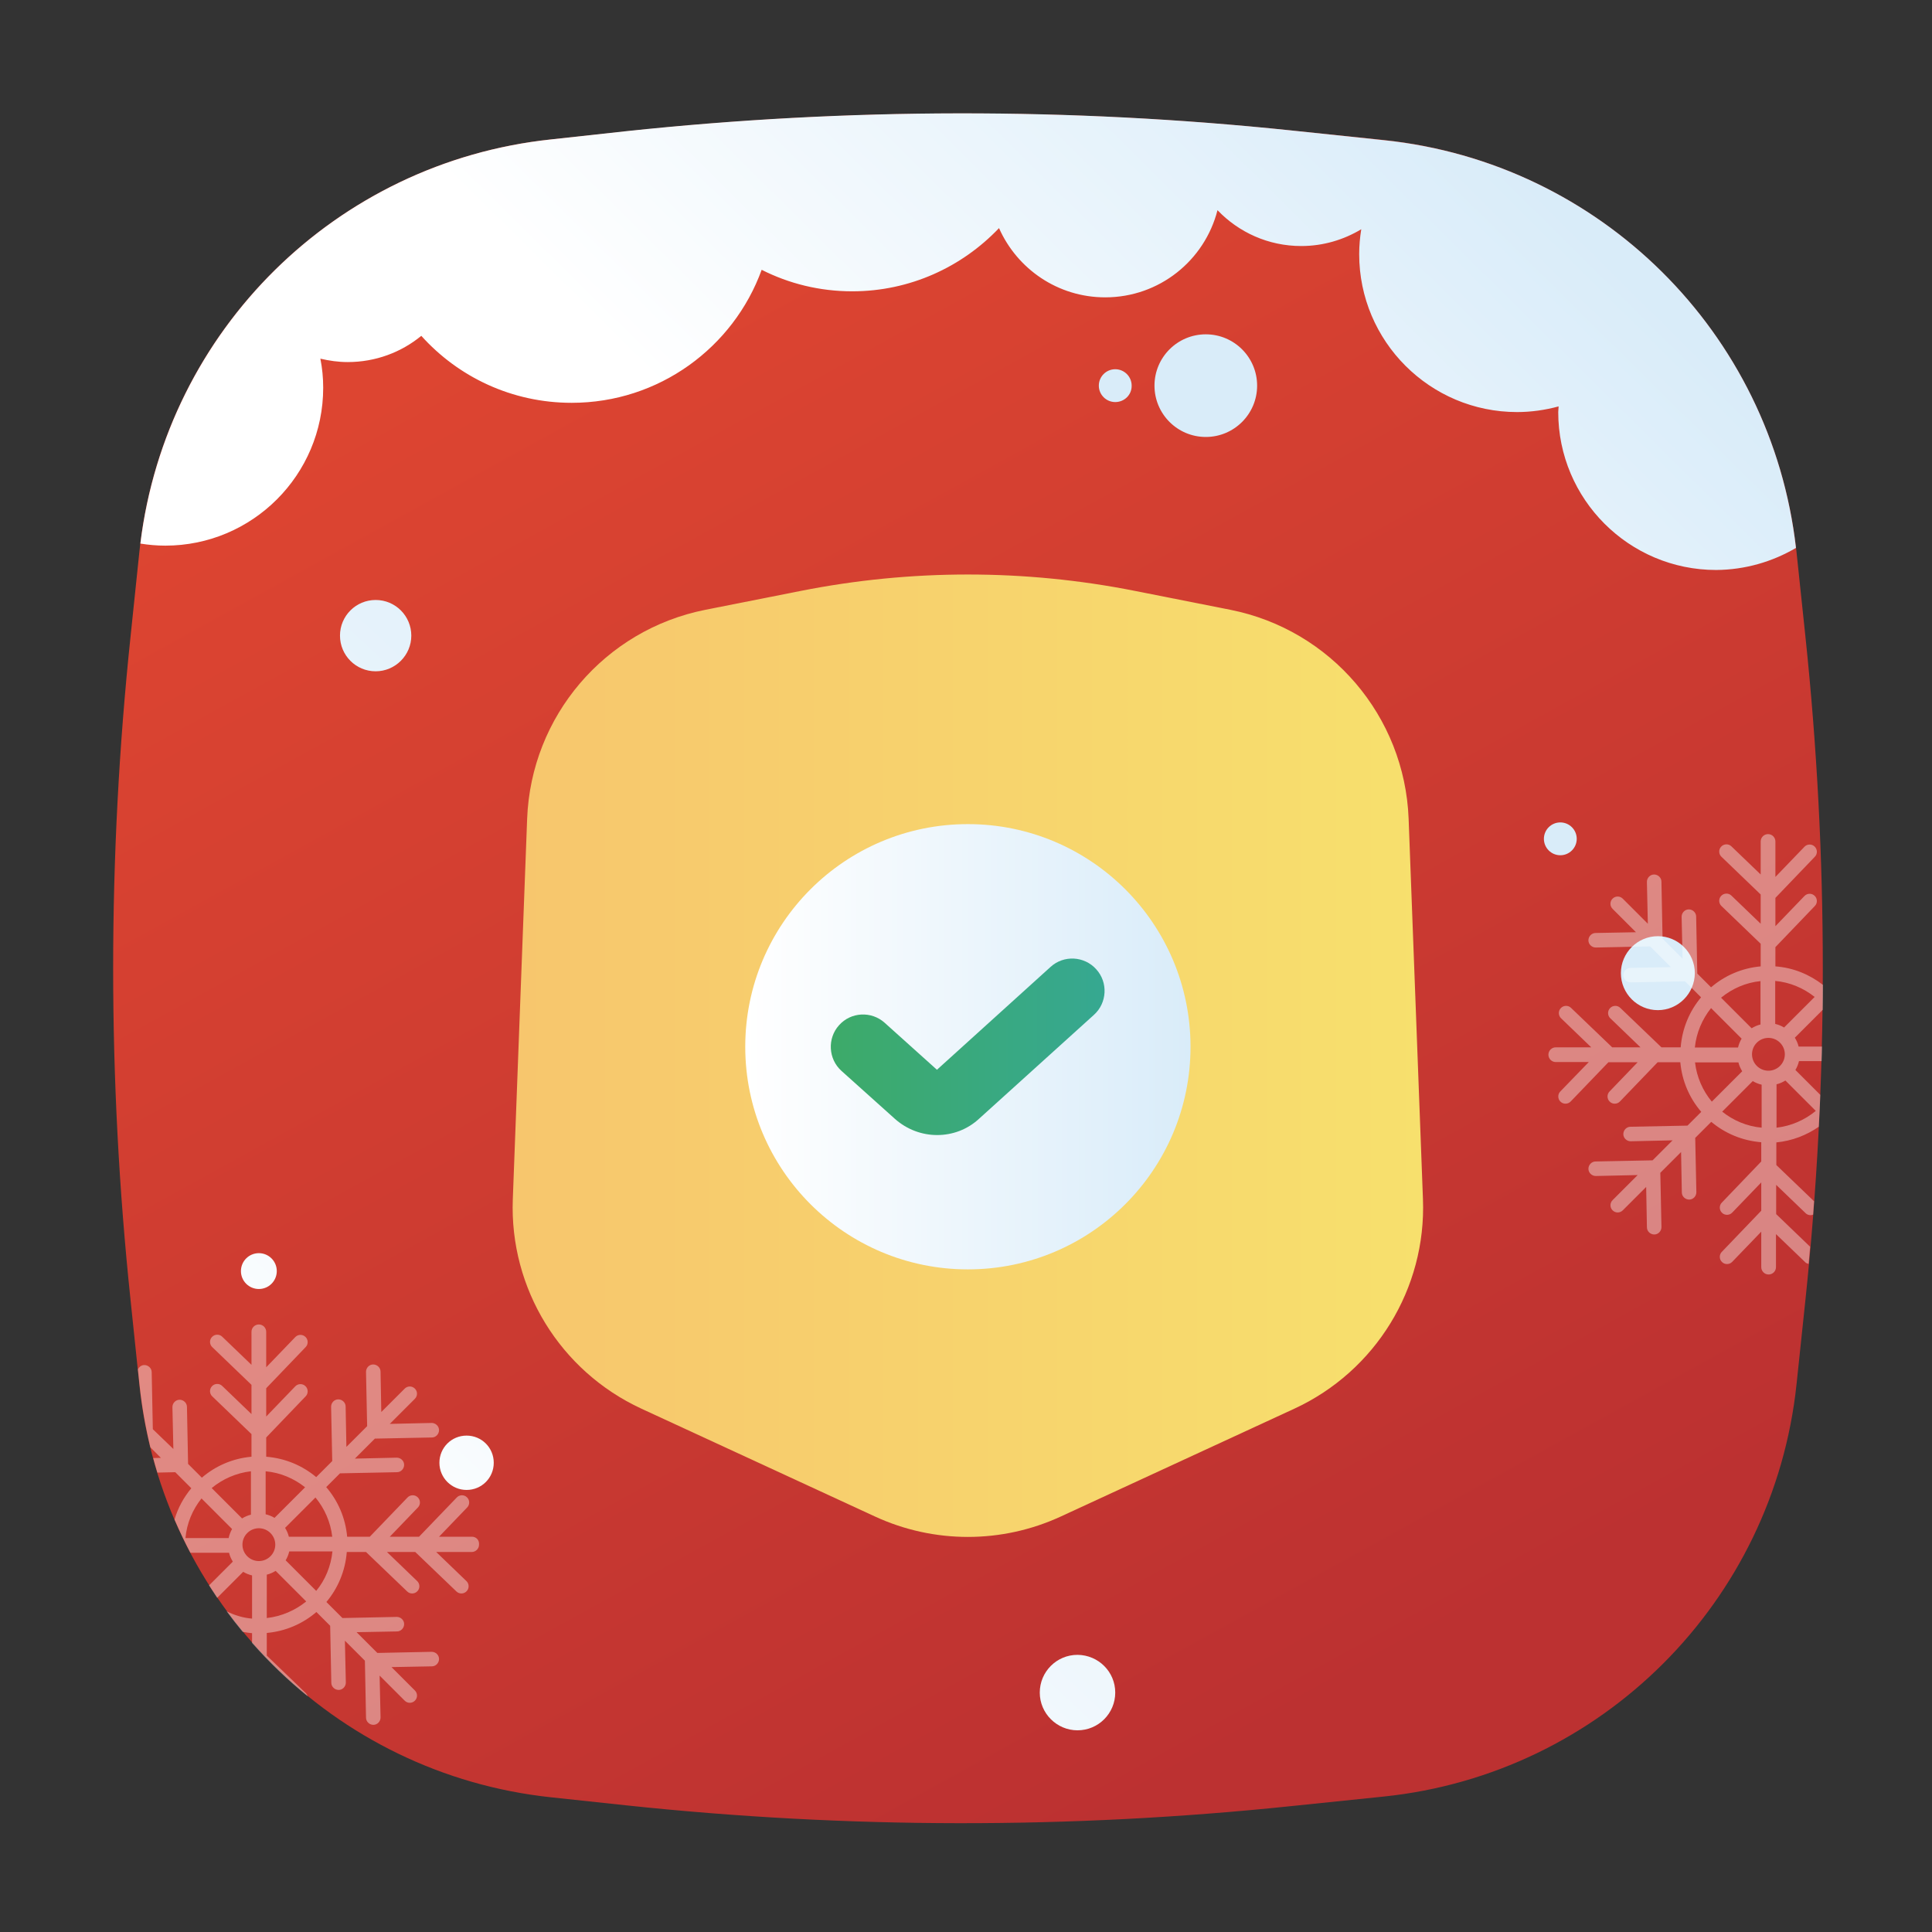 <?xml version="1.0" encoding="utf-8"?>
<!-- Generator: Adobe Illustrator 24.0.2, SVG Export Plug-In . SVG Version: 6.00 Build 0)  -->
<svg version="1.1" id="图层_1" xmlns="http://www.w3.org/2000/svg" xmlns:xlink="http://www.w3.org/1999/xlink" x="0px" y="0px"
	 viewBox="0 0 1024 1024" style="enable-background:new 0 0 1024 1024;" xml:space="preserve">
<rect x="0" y="0" width="1024" height="1024" fill="#333333" stroke="none"/>
<style type="text/css">
	.st0{fill:url(#SVGID_1_);}
	.st1{fill:url(#SVGID_2_);}
	.st2{fill:url(#SVGID_3_);}
	.st3{fill:url(#SVGID_4_);}
	.st4{fill:url(#SVGID_5_);}
	.st5{fill:url(#SVGID_6_);}
	.st6{fill:url(#SVGID_7_);}
	.st7{fill:url(#SVGID_8_);}
	.st8{fill:url(#SVGID_9_);}
	.st9{fill:url(#SVGID_10_);}
	.st10{opacity:0.4;fill:#FFFFFF;}
	.st11{fill:url(#SVGID_11_);}
	.st12{fill:url(#SVGID_12_);}
	.st13{fill:url(#SVGID_13_);}
</style>
<g>
	<g>
		<linearGradient id="SVGID_1_" gradientUnits="userSpaceOnUse" x1="723.149" y1="894.623" x2="310.563" y2="146.213">
			<stop  offset="0" style="stop-color:#BC3131"/>
			<stop  offset="1" style="stop-color:#DD4531"/>
		</linearGradient>
		<path class="st0" d="M952.2,292.7l4.7,44.6c12.3,117,12.3,234.9,0,351.8l-4.7,44.6C940,849.1,848.8,940.2,733.5,952.2l-49.4,5.1
			c-117,12.2-234.9,12-351.9-0.4l-40.2-4.3C176.9,940.3,86,849.3,73.9,734.2l-4.7-45.1c-12.3-117-12.3-234.9,0-351.8l4.7-45.1
			C86,177.1,176.9,86.1,292,73.9l40.2-4.3C449.1,57.1,567.1,57,684,69.1l49.4,5.1C848.8,86.3,940,177.4,952.2,292.7z"/>
		<linearGradient id="SVGID_2_" gradientUnits="userSpaceOnUse" x1="454.963" y1="311.652" x2="739.615" y2="23.802">
			<stop  offset="0" style="stop-color:#FFFFFF"/>
			<stop  offset="1" style="stop-color:#D9ECF9"/>
		</linearGradient>
		<path class="st1" d="M951.9,290.4C938.8,176.2,848.1,86.2,733.5,74.3L684,69.1c-117-12.2-234.9-12-351.9,0.4L292,73.9
			C178.3,86,88.3,174.9,74.4,288.1c4.3,0.7,8.7,1.1,13.2,1.1c46.2,0,83.7-37.5,83.7-83.7c0-5.3-0.5-10.4-1.5-15.4
			c4.7,1.1,9.5,1.8,14.5,1.8c14.8,0,28.4-5.2,39-13.9c19.6,21.8,48,35.5,79.7,35.5c46.3,0,85.8-29.4,100.7-70.5
			c14.4,7.3,30.7,11.4,48,11.4c30.6,0,58.2-12.9,77.8-33.5c9.6,21.6,31.1,36.7,56.3,36.7c28.7,0,52.7-19.6,59.5-46.2
			c11.2,11.7,26.9,19,44.4,19c11.6,0,22.5-3.3,31.8-8.9c-0.7,4.3-1.1,8.7-1.1,13.2c0,46.2,37.5,83.7,83.7,83.7c7.6,0,15-1.1,22-3
			c0,1-0.2,2-0.2,3c0,46.2,37.5,83.7,83.7,83.7C925,302,939.5,297.7,951.9,290.4z"/>
		<g>
			
				<linearGradient id="SVGID_3_" gradientUnits="userSpaceOnUse" x1="-69.802" y1="-1859.56" x2="331.589" y2="-1429.384" gradientTransform="matrix(1 0 0 -1 0 -1234.543)">
				<stop  offset="0" style="stop-color:#FFFFFF"/>
				<stop  offset="1" style="stop-color:#D9ECF9"/>
			</linearGradient>
			<path class="st2" d="M199.1,355.8c-10.5,0-18.9-8.5-18.9-18.9c0-10.5,8.5-18.9,18.9-18.9c10.5,0,18.9,8.5,18.9,18.9
				C218,347.3,209.5,355.8,199.1,355.8z"/>
			
				<linearGradient id="SVGID_4_" gradientUnits="userSpaceOnUse" x1="174.662" y1="-2087.667" x2="576.055" y2="-1657.49" gradientTransform="matrix(1 0 0 -1 0 -1234.543)">
				<stop  offset="0" style="stop-color:#FFFFFF"/>
				<stop  offset="1" style="stop-color:#D9ECF9"/>
			</linearGradient>
			<path class="st3" d="M247.3,789.7c-7.9,0-14.4-6.4-14.4-14.4s6.4-14.4,14.4-14.4s14.4,6.4,14.4,14.4S255.3,789.7,247.3,789.7z"/>
			
				<linearGradient id="SVGID_5_" gradientUnits="userSpaceOnUse" x1="382.778" y1="-2281.856" x2="784.17" y2="-1851.679" gradientTransform="matrix(1 0 0 -1 0 -1234.543)">
				<stop  offset="0" style="stop-color:#FFFFFF"/>
				<stop  offset="1" style="stop-color:#D9ECF9"/>
			</linearGradient>
			<path class="st4" d="M878.7,535.4c-10.8,0-19.6-8.8-19.6-19.6c0-10.8,8.8-19.6,19.6-19.6c10.8,0,19.6,8.8,19.6,19.6
				C898.2,526.6,889.5,535.4,878.7,535.4z"/>
			
				<linearGradient id="SVGID_6_" gradientUnits="userSpaceOnUse" x1="319.583" y1="-2222.895" x2="720.976" y2="-1792.717" gradientTransform="matrix(1 0 0 -1 0 -1234.543)">
				<stop  offset="0" style="stop-color:#FFFFFF"/>
				<stop  offset="1" style="stop-color:#D9ECF9"/>
			</linearGradient>
			<path class="st5" d="M827,453.3c-4.8,0-8.7-3.9-8.7-8.7c0-4.8,3.9-8.7,8.7-8.7c4.8,0,8.7,3.9,8.7,8.7
				C835.7,449.4,831.8,453.3,827,453.3z"/>
			
				<linearGradient id="SVGID_7_" gradientUnits="userSpaceOnUse" x1="73.691" y1="-1993.454" x2="475.083" y2="-1563.277" gradientTransform="matrix(1 0 0 -1 0 -1234.543)">
				<stop  offset="0" style="stop-color:#FFFFFF"/>
				<stop  offset="1" style="stop-color:#D9ECF9"/>
			</linearGradient>
			<path class="st6" d="M591.1,213.1c-4.8,0-8.7-3.9-8.7-8.7c0-4.8,3.9-8.7,8.7-8.7c4.8,0,8.7,3.9,8.7,8.7
				C599.9,209.2,596,213.1,591.1,213.1z"/>
			
				<linearGradient id="SVGID_8_" gradientUnits="userSpaceOnUse" x1="408.564" y1="-2305.92" x2="809.957" y2="-1875.742" gradientTransform="matrix(1 0 0 -1 0 -1234.543)">
				<stop  offset="0" style="stop-color:#FFFFFF"/>
				<stop  offset="1" style="stop-color:#D9ECF9"/>
			</linearGradient>
			<path class="st7" d="M591.1,897.1c0,11-8.9,20-20,20c-11,0-20-9-20-20c0-11,8.9-20,20-20C582.2,877.2,591.1,886.1,591.1,897.1z"
				/>
			
				<linearGradient id="SVGID_9_" gradientUnits="userSpaceOnUse" x1="99.335" y1="-2017.387" x2="500.728" y2="-1587.209" gradientTransform="matrix(1 0 0 -1 0 -1234.543)">
				<stop  offset="0" style="stop-color:#FFFFFF"/>
				<stop  offset="1" style="stop-color:#D9ECF9"/>
			</linearGradient>
			<circle class="st8" cx="639.1" cy="204.4" r="27.2"/>
			
				<linearGradient id="SVGID_10_" gradientUnits="userSpaceOnUse" x1="65.153" y1="-1985.486" x2="466.544" y2="-1555.311" gradientTransform="matrix(1 0 0 -1 0 -1234.543)">
				<stop  offset="0" style="stop-color:#FFFFFF"/>
				<stop  offset="1" style="stop-color:#D9ECF9"/>
			</linearGradient>
			<circle class="st9" cx="137.2" cy="673.7" r="9.5"/>
		</g>
		<path class="st10" d="M964,597.2c0.3-5.6,0.6-11.3,0.8-16.9l-13.2-13.2c0.9-1.5,1.5-3,1.9-4.7h12c0.1-2.6,0.2-5.1,0.2-7.7h-12.4
			c-0.4-1.7-1.1-3.2-2-4.7l14.8-14.8c0.1-4.4,0.1-8.8,0.1-13.2c-7.1-5.5-15.7-9.1-25.2-9.8v-10.2l20.9-21.8c1.5-1.5,1.4-4-0.1-5.4
			c-1.5-1.5-4-1.4-5.4,0.1l-15.4,16v-15l20.9-21.8c1.5-1.5,1.4-4-0.1-5.4c-1.5-1.5-4-1.4-5.4,0.1l-15.4,16v-18.8
			c0-2.1-1.7-3.9-3.9-3.9c-2.1,0-3.9,1.7-3.9,3.9v17.5l-15.5-14.9c-1.5-1.5-4-1.4-5.4,0.1c-1.5,1.5-1.4,4,0.1,5.4l20.8,20v15.5
			l-15.5-14.9c-1.5-1.5-4-1.4-5.4,0.1c-1.5,1.5-1.4,4,0.1,5.4l20.8,20v12c-10,0.9-19.1,4.9-26.3,11.1l-7.3-7.3l-0.6-30.2
			c0-2.1-1.8-3.8-3.9-3.8c-2.1,0-3.8,1.8-3.8,3.9l0.5,22.2l-10.6-10.6l-0.6-30.2c0-2.1-1.8-3.8-3.9-3.8c-2.1,0-3.8,1.8-3.8,3.9
			l0.5,22.2l-13.3-13.3c-1.5-1.5-3.9-1.5-5.4,0c-1.5,1.5-1.5,3.9,0,5.4l12.4,12.4l-21.4,0.4c-2.1,0-3.8,1.8-3.8,3.9
			c0,2.1,1.8,3.8,3.9,3.8l28.8-0.6l11,11l-21.4,0.4c-2.1,0-3.8,1.8-3.8,3.9c0,2.1,1.8,3.8,3.9,3.8l28.8-0.6l8.5,8.5
			c-6.1,7.3-10,16.4-10.8,26.5h-10.2l-21.8-20.9c-1.5-1.5-4-1.4-5.4,0.1c-1.5,1.5-1.4,4,0.1,5.4l16,15.4h-15l-21.8-20.9
			c-1.5-1.5-4-1.4-5.4,0.1c-1.5,1.5-1.4,4,0.1,5.4l16,15.4h-18.8c-2.1,0-3.9,1.7-3.9,3.9c0,2.1,1.7,3.9,3.9,3.9h17.5L827,578.5
			c-1.5,1.5-1.4,4,0.1,5.4c1.5,1.5,4,1.4,5.4-0.1l20-20.8H868l-14.9,15.5c-1.5,1.5-1.4,4,0.1,5.4c1.5,1.5,4,1.4,5.4-0.1l20-20.8h12
			c0.9,10,4.9,19.1,11.1,26.3l-7.3,7.3l-30.2,0.6c-2.1,0-3.8,1.8-3.8,3.9c0,2.1,1.8,3.8,3.9,3.8l22.2-0.5l-10.6,10.6l-30.2,0.6
			c-2.1,0-3.8,1.8-3.8,3.9c0,2.1,1.8,3.8,3.9,3.8l22.2-0.5l-13.3,13.3c-1.5,1.5-1.5,3.9,0,5.4c1.5,1.5,3.9,1.5,5.4,0l12.4-12.4
			l0.4,21.4c0,2.1,1.8,3.8,3.9,3.8c2.1,0,3.8-1.8,3.8-3.9l-0.6-28.8l11-11l0.4,21.4c0,2.1,1.8,3.8,3.9,3.8c2.1,0,3.8-1.8,3.8-3.9
			l-0.6-28.8l8.5-8.5c7.3,6.1,16.4,10,26.5,10.8v10.2l-20.9,21.8c-1.5,1.5-1.4,4,0.1,5.4c1.5,1.5,4,1.4,5.4-0.1l15.4-16v15
			l-20.9,21.8c-1.5,1.5-1.4,4,0.1,5.4c1.5,1.5,4,1.4,5.4-0.1l15.4-16v18.8c0,2.1,1.7,3.9,3.9,3.9c2.1,0,3.9-1.7,3.9-3.9v-17.5
			l15.5,14.9c0.5,0.5,1.1,0.7,1.8,0.9c0.3-3,0.5-6.1,0.8-9.1l-18-17.3v-15.5L957,643c1.1,1.1,2.7,1.3,4,0.8c0.2-2.4,0.3-4.7,0.5-7.1
			l-20-19.2v-12C949.8,604.7,957.5,601.7,964,597.2z M962.4,588.8c-5.8,4.8-13,8-20.8,8.9v-23c1.7-0.4,3.2-1.1,4.7-2L962.4,588.8z
			 M940.8,519.9c7.9,0.7,15.1,3.8,21,8.5l-16.2,16.2c-1.5-0.9-3-1.5-4.7-1.9V519.9z M933.1,520v23c-1.7,0.4-3.2,1.1-4.7,2
			l-16.2-16.2C918.1,524,925.2,520.8,933.1,520z M906.9,534.3l16.2,16.2c-0.9,1.5-1.5,3-1.9,4.7h-22.9
			C899.1,547.4,902.2,540.2,906.9,534.3z M907.3,583.9c-4.8-5.8-8-13-8.9-20.8h23c0.4,1.7,1.1,3.2,2,4.7L907.3,583.9z M933.8,597.7
			c-7.9-0.7-15.1-3.8-21-8.5l16.2-16.2c1.5,0.9,3,1.5,4.7,1.9V597.7z M937.3,567.5c-4.8,0-8.7-3.9-8.7-8.7c0-4.8,3.9-8.7,8.7-8.7
			c4.8,0,8.7,3.9,8.7,8.7C946,563.6,942.1,567.5,937.3,567.5z"/>
		<path class="st10" d="M250.2,814.5h-17.5l14.9-15.5c1.5-1.5,1.4-4-0.1-5.4c-1.5-1.5-4-1.4-5.4,0.1l-20,20.8h-15.5l14.9-15.5
			c1.5-1.5,1.4-4-0.1-5.4c-1.5-1.5-4-1.4-5.4,0.1l-20,20.8h-12c-0.9-10-4.9-19.1-11.1-26.3l7.3-7.3l30.2-0.6c2.1,0,3.8-1.8,3.8-3.9
			c0-2.1-1.8-3.8-3.9-3.8l-22.2,0.5l10.6-10.6l30.2-0.6c2.1,0,3.8-1.8,3.8-3.9c0-2.1-1.8-3.8-3.9-3.8l-22.2,0.5l13.3-13.3
			c1.5-1.5,1.5-3.9,0-5.4c-1.5-1.5-3.9-1.5-5.4,0l-12.4,12.4l-0.4-21.4c0-2.1-1.8-3.8-3.9-3.8c-2.1,0-3.8,1.8-3.8,3.9l0.6,28.8
			l-11,11l-0.4-21.4c0-2.1-1.8-3.8-3.9-3.8c-2.1,0-3.8,1.8-3.8,3.9l0.6,28.8l-8.5,8.5c-7.3-6.1-16.4-10-26.5-10.8v-10.2l20.9-21.8
			c1.5-1.5,1.4-4-0.1-5.4c-1.5-1.5-4-1.4-5.4,0.1l-15.4,16v-15l20.9-21.8c1.5-1.5,1.4-4-0.1-5.4c-1.5-1.5-4-1.4-5.4,0.1l-15.4,16
			v-18.8c0-2.1-1.7-3.9-3.9-3.9c-2.1,0-3.9,1.7-3.9,3.9v17.5l-15.5-14.9c-1.5-1.5-4-1.4-5.4,0.1c-1.5,1.5-1.4,4,0.1,5.4l20.8,20
			v15.5l-15.5-14.9c-1.5-1.5-4-1.4-5.4,0.1c-1.5,1.5-1.4,4,0.1,5.4l20.8,20v12c-10,0.9-19.1,4.9-26.3,11.1l-7.3-7.3l-0.6-30.2
			c0-2.1-1.8-3.8-3.9-3.8c-2.1,0-3.8,1.8-3.8,3.9l0.5,22.2L81,757.5l-0.6-30.2c0-2.1-1.8-3.8-3.9-3.8c-1.5,0-2.8,1-3.4,2.3l0.9,8.5
			c1.2,11.2,3.1,22.1,5.7,32.8l5.6,5.6l-4.1,0.1c0.7,2.6,1.4,5.1,2.2,7.7l9.5-0.2l8.5,8.5c-4,4.8-7.1,10.4-8.9,16.6
			c2.6,6,5.4,11.9,8.4,17.6h20.5c0.4,1.7,1.1,3.2,2,4.7l-12.6,12.6c1.4,2.2,2.9,4.4,4.3,6.6l13.8-13.8c1.5,0.9,3,1.5,4.7,1.9v22.9
			c-4.8-0.4-9.4-1.8-13.5-3.9c2.7,3.7,5.6,7.4,8.5,10.9c1.7,0.3,3.3,0.6,5,0.7v5.2c9,10.2,18.9,19.7,29.5,28.3
			c-0.2-0.6-0.5-1.1-0.9-1.6l-20.8-20v-12c10-0.9,19.1-4.9,26.3-11.1l7.3,7.3l0.6,30.2c0,2.1,1.8,3.8,3.9,3.8c2.1,0,3.8-1.8,3.8-3.9
			l-0.5-22.2l10.6,10.6l0.6,30.2c0,2.1,1.8,3.8,3.9,3.8c2.1,0,3.8-1.8,3.8-3.9l-0.5-22.2l13.3,13.3c1.5,1.5,3.9,1.5,5.4,0
			c1.5-1.5,1.5-3.9,0-5.4l-12.4-12.4l21.4-0.4c2.1,0,3.8-1.8,3.8-3.9c0-2.1-1.8-3.8-3.9-3.8l-28.8,0.6l-11-11l21.4-0.4
			c2.1,0,3.8-1.8,3.8-3.9c0-2.1-1.8-3.8-3.9-3.8l-28.8,0.6l-8.5-8.5c6.1-7.3,10-16.4,10.8-26.5h10.2l21.8,20.9
			c1.5,1.5,4,1.4,5.4-0.1c1.5-1.5,1.4-4-0.1-5.4l-16-15.4h15l21.8,20.9c1.5,1.5,4,1.4,5.4-0.1c1.5-1.5,1.4-4-0.1-5.4l-16-15.4h18.8
			c2.1,0,3.9-1.7,3.9-3.9C254.1,816.2,252.3,814.5,250.2,814.5z M167.2,793.7c4.8,5.8,8,13,8.9,20.8h-23c-0.4-1.7-1.1-3.2-2-4.7
			L167.2,793.7z M140.7,779.8c7.9,0.7,15.1,3.8,21,8.5l-16.2,16.2c-1.5-0.9-3-1.5-4.7-1.9V779.8z M121.2,815.2H98.3
			c0.7-7.9,3.8-15.1,8.5-21l16.2,16.2C122.2,811.9,121.5,813.5,121.2,815.2z M112.2,788.7c5.8-4.8,13-8,20.8-8.9v23
			c-1.7,0.4-3.2,1.1-4.7,2L112.2,788.7z M137.2,827.4c-4.8,0-8.7-3.9-8.7-8.7c0-4.8,3.9-8.7,8.7-8.7c4.8,0,8.7,3.9,8.7,8.7
			C145.9,823.5,142,827.4,137.2,827.4z M141.4,857.6v-23c1.7-0.4,3.2-1.1,4.7-2l16.2,16.2C156.5,853.5,149.3,856.7,141.4,857.6z
			 M167.6,843.2L151.4,827c0.9-1.5,1.5-3,1.9-4.7h22.9C175.4,830.1,172.4,837.4,167.6,843.2z"/>
	</g>
	<g>
		<linearGradient id="SVGID_11_" gradientUnits="userSpaceOnUse" x1="271.733" y1="559.456" x2="754.267" y2="559.456">
			<stop  offset="5.586590e-03" style="stop-color:#F7C66D"/>
			<stop  offset="1" style="stop-color:#F7E06D"/>
		</linearGradient>
		<path class="st11" d="M686.1,746.6l-123.9,57.2c-31.2,14.4-67.2,14.4-98.4,0l-123.9-57.2c-43-19.9-69.9-63.7-68.1-111l7.6-201.7
			c2.1-54.3,41.1-100.1,94.5-110.7l50.5-10c58.5-11.6,118.7-11.6,177.2,0l50.5,10c53.3,10.6,92.4,56.4,94.5,110.7l7.6,201.7
			C756,682.9,729.1,726.7,686.1,746.6z"/>
		<linearGradient id="SVGID_12_" gradientUnits="userSpaceOnUse" x1="395.01" y1="554.795" x2="630.99" y2="554.795">
			<stop  offset="0" style="stop-color:#FFFFFF"/>
			<stop  offset="1" style="stop-color:#D9ECF9"/>
		</linearGradient>
		<circle class="st12" cx="513" cy="554.8" r="118"/>
		<g>
			<linearGradient id="SVGID_13_" gradientUnits="userSpaceOnUse" x1="440.379" y1="554.795" x2="585.621" y2="554.795">
				<stop  offset="5.586590e-03" style="stop-color:#3DAA69"/>
				<stop  offset="1" style="stop-color:#36A891"/>
			</linearGradient>
			<path class="st13" d="M496.7,601.6c-8,0-16-2.9-22.4-8.6l-28.3-25.4c-7-6.3-7.6-17.2-1.3-24.2c6.3-7.1,17.2-7.6,24.2-1.3
				l27.7,24.9l60.2-54.5c7-6.4,17.9-5.8,24.2,1.2c6.4,7,5.8,17.9-1.2,24.2l-60.7,54.9C512.8,598.7,504.8,601.6,496.7,601.6z"/>
		</g>
	</g>
</g>
</svg>
